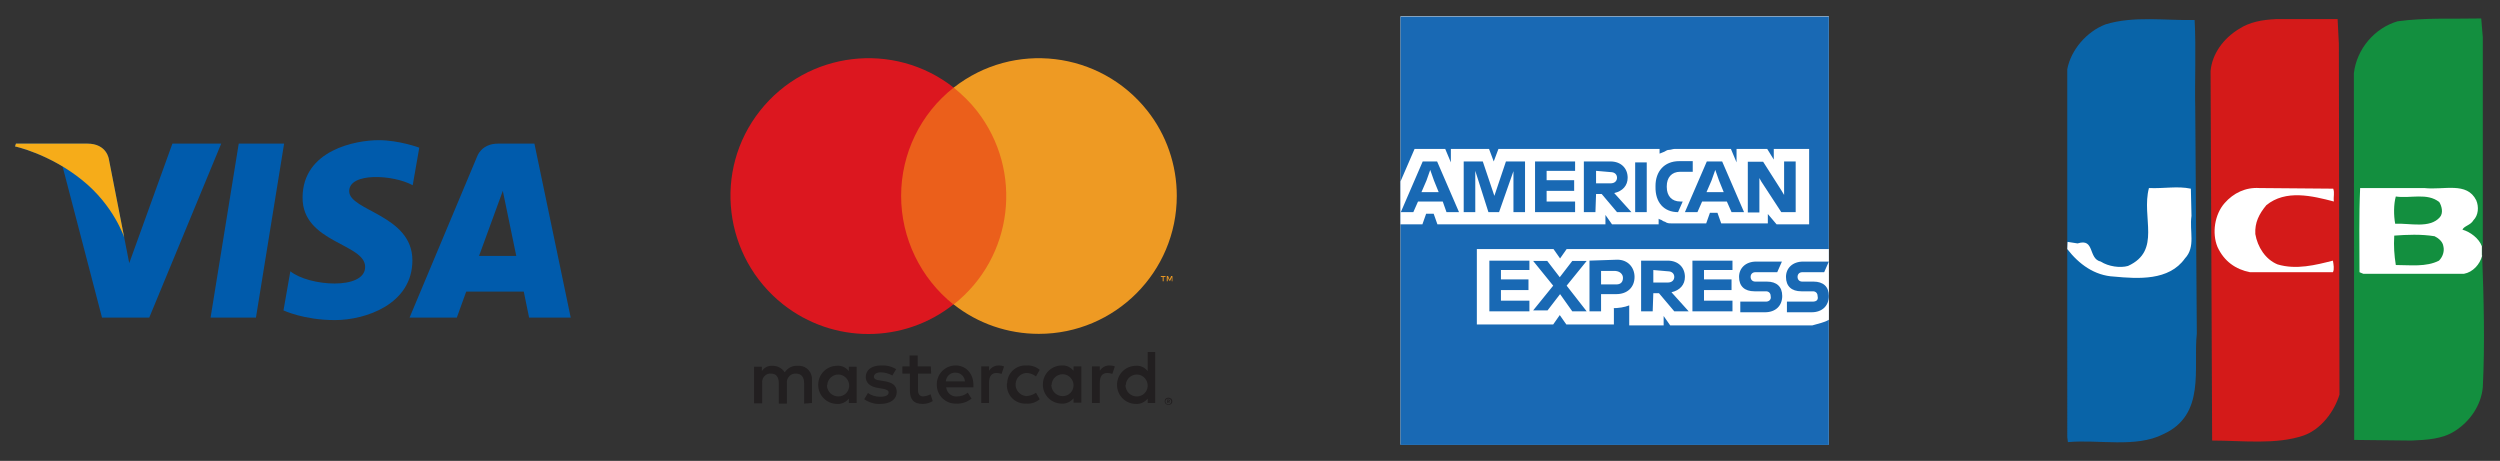 <?xml version="1.0" encoding="utf-8"?>
<!-- Generator: Adobe Illustrator 26.3.1, SVG Export Plug-In . SVG Version: 6.00 Build 0)  -->
<svg version="1.1" id="레이어_1" xmlns="http://www.w3.org/2000/svg" xmlns:xlink="http://www.w3.org/1999/xlink" x="0px"
	 y="0px" viewBox="0 0 799 147.3" style="enable-background:new 0 0 799 147.3;" xml:space="preserve">
<rect x="0" y="0" width="799" height="147.3" fill="#333333" stroke="none"/>
<style type="text/css">
	.st0{fill:#005BAC;}
	.st1{fill:#F6AC19;}
	.st2{fill:#138F3F;}
	.st3{fill:#0964A8;}
	.st4{fill:#FFFFFF;}
	.st5{fill:#D41A19;}
	.st6{fill:#1969B4;}
	.st7{fill:none;}
	.st8{fill:#221F20;}
	.st9{fill:#EB5F1B;}
	.st10{fill:#DC171F;}
	.st11{fill:#EE9A23;}
</style>
<g>
	<g>
		<polygon class="st0" points="81.8,101.5 67.3,101.5 76.3,45.9 90.8,45.9 		"/>
		<path class="st0" d="M55.1,45.9L41.3,84.1l-1.6-8.2l0,0l-4.9-25c0,0-0.6-5-6.9-5H5.1l-0.3,0.9c0,0,7,1.5,15.2,6.4l12.6,48.3h15.1
			l23-55.6H55.1z"/>
		<path class="st0" d="M169.1,101.5h13.3l-11.6-55.6h-11.6c-5.4,0-6.7,4.1-6.7,4.1l-21.6,51.5H146l3-8.3h18.4L169.1,101.5z
			 M153.1,81.8l7.6-20.8l4.3,20.8H153.1z"/>
		<path class="st0" d="M131.9,59.2l2.1-12c0,0-6.4-2.4-13-2.4c-7.2,0-24.3,3.1-24.3,18.4c0,14.4,20,14.6,20,22.1s-18,6.2-23.9,1.4
			l-2.2,12.5c0,0,6.5,3.1,16.4,3.1s24.8-5.1,24.8-19.1c0-14.5-20.2-15.8-20.2-22.1C111.6,55,125.7,55.8,131.9,59.2z"/>
	</g>
	<path class="st1" d="M39.7,75.9l-4.9-25c0,0-0.6-5-6.9-5H5.1l-0.3,0.9c0,0,11,2.3,21.5,10.8C36.4,65.7,39.7,75.9,39.7,75.9z"/>
</g>
<g>
	<g>
		<path class="st2" d="M793.3,81.7c0.5,13.8,0.9,28.1,0.2,42.1c-0.5,5.5-3.9,10.8-9,14c-3.9,2.5-8.8,2.8-13.8,3l-18.3-0.2
			l-0.1-117.2c0.9-7.8,6.7-14.5,14-16.6c9-1.2,17.3-0.7,26.7-0.9l0.5,6v66.5l-0.2,0.2L793.3,81.7L793.3,81.7z"/>
		<path class="st3" d="M660.7,77.3V22.1c1.2-6.2,6.2-12,12.2-14.3c9-2.8,19.3-1.2,28.5-1.4c0.5,9,0,20.3,0.2,28.1l0.5,72.1
			c-1.2,11.1,3,26-10.8,32.2c-8.7,4.4-20.5,1.6-30.4,2.5l-0.2-1.6V79.6V77.3L660.7,77.3z"/>
		<path class="st4" d="M660.7,79.6c3.7,4.8,8.7,8.5,15,8.8c7.6,0.7,17.5,1.4,22.6-5.8c3.5-3.7,1.4-8.7,2.1-13.6l-0.2-8.7
			c-4.4-0.9-8.3,0-13.4-0.2c-2.5,9.4,4.1,20-6.7,24.9c-2.5,0.7-6.2,0.2-8.7-1.4c-4.1-0.9-1.8-7.6-7.4-5.8l-3.2-0.5L660.7,79.6
			L660.7,79.6z"/>
		<path class="st5" d="M747.5,14l0.2,112.1c-1.6,5.3-5.8,11.1-11.5,13.1c-8.8,3-19.6,1.6-29.2,1.6l-0.5-118.1
			c0.5-5.5,4.1-10.4,9-13.4c3.5-2.3,7.6-3,12-3.2h19.6L747.5,14z"/>
		<path class="st4" d="M745.7,60.3c0.5,1.4,0,2.5,0.2,4.1c-6.9-1.8-15.4-3.9-21.6,1.2c-2.3,2.8-3.7,5.5-3.5,9.2
			c0.7,4.1,3.2,8.1,7.1,9.7c6,1.8,12.2,0.2,17.7-1.2c0.2,1.2,0.5,2.8,0,3.7h-26.5c-4.6-0.9-8.3-3.5-10.4-8.1
			c-1.8-4.4-0.9-10.4,2.3-14c2.8-3.2,6.7-5.1,11.1-4.8L745.7,60.3z"/>
		<path class="st4" d="M793.3,81.7c-0.7,2.8-3,5.3-5.8,5.8h-32.2l-1.2-0.5c0-9.2-0.2-18,0.2-26.9h20.5c6.4,0.7,13.6-2.1,16.6,3.9
			c0.9,2.1,0.7,4.8-0.9,6.4c-0.9,1.6-3,1.8-3.5,3c2.5,0.7,5.3,2.8,6.2,5.3v3H793.3z M765.7,62.8c-0.7,2.5-0.7,6-0.2,8.7
			c4.8-0.2,11.1,1.6,14.3-2.1c1.2-1.4,0.5-3.7-0.2-4.8C775.8,61.5,770.3,63.5,765.7,62.8z M778.1,75.5c-4.4-0.7-8.8-0.5-12.9-0.2
			c-0.2,3.5,0,6.2,0.5,9.4c4.6,0,9.7,0.7,13.8-1.4c1.2-1.2,1.8-3,1.4-4.6C780.7,77.3,779.5,76.2,778.1,75.5z"/>
	</g>
</g>
<g>
	<path id="logo-blue-box-small-45-9x45-a" class="st4" d="M584.5,142.1H447.6V5.2h136.9V142.1z"/>
	<path id="path5" class="st6" d="M584.5,79.3v-74H447.6v136.9h136.9v-39.9C584.2,102.2,584.5,79.3,584.5,79.3"/>
	<path id="path7" class="st4" d="M567.8,71.7h10.4V47.6h-11.3V51l-2.1-3.4H555v4.3l-1.8-4.3h-18c-0.6,0-1.2,0.3-1.8,0.3
		s-0.9,0.3-1.5,0.6s-0.9,0.3-1.5,0.6v-1.5h-51.5l-1.5,4l-1.5-4h-12.2v4.3l-1.8-4.3h-9.8L447.6,58v13.7h7l1.2-3.4h2.4l1.2,3.4h53.7
		v-3l2.1,3h14.9v-1.8c0.3,0.3,0.9,0.3,1.2,0.6c0.3,0.3,0.9,0.3,1.2,0.6c0.6,0.3,1.2,0.3,1.8,0.3h11l1.2-3.4h2.4l1.2,3.4H565v-3
		L567.8,71.7z M584.5,102.2V79.6h-83.8l-2.1,3l-2.1-3H472v24.1h24.4l2.1-3l2.1,3h15.2v-5.2h-0.6c2.1,0,4-0.3,5.5-0.9v6.4h11v-3
		l2.1,3h45.4C581.2,103.4,583,103.1,584.5,102.2z"/>
	<path id="path9" class="st6" d="M579.3,96.4h-8.2v3.4h7.9c3.4,0,5.5-2.1,5.5-5.2c0-3-1.8-4.6-4.9-4.6H576c-0.9,0-1.5-0.6-1.5-1.5
		s0.6-1.5,1.5-1.5h7l1.5-3.4h-8.2c-3.4,0-5.5,2.1-5.5,4.9c0,3,1.8,4.6,4.9,4.6h3.7c0.9,0,1.5,0.6,1.5,1.5
		C581.2,95.8,580.6,96.4,579.3,96.4L579.3,96.4z M564.4,96.4h-8.2v3.4h7.9c3.4,0,5.5-2.1,5.5-5.2c0-3-1.8-4.6-4.9-4.6H561
		c-0.9,0-1.5-0.6-1.5-1.5s0.6-1.5,1.5-1.5h7l1.5-3.4h-8.2c-3.4,0-5.5,2.1-5.5,4.9c0,3,1.8,4.6,4.9,4.6h3.7c0.9,0,1.5,0.6,1.5,1.5
		C566.2,95.8,565.3,96.4,564.4,96.4L564.4,96.4z M553.7,86.7v-3.4h-12.8v16.2h12.8v-3.4h-9.1v-3.4h8.8v-3.4h-8.8v-3h9.1V86.7z
		 M533,86.7c1.5,0,2.1,0.9,2.1,1.8s-0.6,1.8-2.1,1.8h-4.6v-4L533,86.7z M528.4,93.7h1.8l4.9,5.8h4.6l-5.5-6.1
		c2.7-0.6,4.3-2.4,4.3-4.9c0-3-2.1-5.2-5.5-5.2h-8.5v16.2h3.7L528.4,93.7z M518.7,88.8c0,1.2-0.6,2.1-2.1,2.1h-4.9v-4.3h4.6
		C517.7,86.7,518.7,87.6,518.7,88.8L518.7,88.8z M508,83.3v16.2h3.7V94h4.9c3.4,0,5.8-2.1,5.8-5.5c0-3-2.1-5.5-5.5-5.5L508,83.3z
		 M502.5,99.5h4.6l-6.4-8.2l6.4-7.9h-4.6l-4,5.2l-4-5.2H490l6.4,7.9l-6.4,7.9h4.6l4-5.2L502.5,99.5z M488.8,86.7v-3.4H476v16.2h12.8
		v-3.4h-9.1v-3.4h8.8v-3.4h-8.8v-3h9.1V86.7z M562.9,58l6.4,9.8h4.6V51.6h-3.7v10.7l-0.9-1.5l-5.8-9.1h-4.9v16.2h3.7v-11L562.9,58z
		 M547,57.7l1.2-3.4l1.2,3.4l1.5,3.7h-5.5L547,57.7z M553.4,67.8h4l-7-16.2h-4.9l-7,16.2h4l1.5-3.4h7.9L553.4,67.8z M536.3,67.8
		l1.5-3.4H537c-2.7,0-4.3-1.8-4.3-4.6v-0.3c0-2.7,1.5-4.6,4.3-4.6h4v-3.4h-4.3c-4.9,0-7.6,3.4-7.6,7.9v0.3
		C529,64.7,531.8,67.8,536.3,67.8L536.3,67.8z M522.6,67.8h3.7V51.9h-3.7V67.8z M514.7,55c1.5,0,2.1,0.9,2.1,1.8
		c0,0.9-0.6,1.8-2.1,1.8h-4.6v-4L514.7,55z M510.1,62h1.8l4.9,5.8h4.6l-5.5-6.1c2.7-0.6,4.3-2.4,4.3-4.9c0-3-2.1-5.2-5.5-5.2h-8.5
		v16.2h3.7L510.1,62z M503.4,55v-3.4h-12.8v16.2h12.8v-3.4h-9.1V61h8.8v-3.4h-8.8v-3h9.1V55z M475.7,67.8h3.4l4.6-13.1v13.1h3.7
		V51.6h-6.1l-3.7,11l-3.7-11h-6.1v16.2h3.7V54.6L475.7,67.8z M455.9,57.7l1.2-3.4l1.2,3.4l1.5,3.7h-5.5L455.9,57.7z M462.3,67.8h4
		l-7-16.2h-4.6l-7,16.2h4l1.5-3.4h7.9L462.3,67.8z"/>
</g>
<g id="Layer_2">
	<g id="Layer_1-2">
		<rect x="215" y="0" class="st7" width="179.6" height="147.3"/>
		<path class="st8" d="M259.5,128.8v-7.3c0.2-2.4-1.6-4.5-4-4.6c-0.2,0-0.4,0-0.6,0c-1.6-0.1-3.2,0.7-4.1,2.1
			c-0.8-1.3-2.3-2.1-3.9-2.1c-1.4-0.1-2.7,0.6-3.4,1.7v-1.4H241v11.7h2.6v-6.4c-0.2-1.5,0.8-2.9,2.3-3.1c0.2,0,0.3,0,0.5,0
			c1.7,0,2.5,1.1,2.5,3.1v6.5h2.6v-6.5c-0.2-1.5,0.9-2.9,2.4-3.1c0.2,0,0.3,0,0.5,0c1.7,0,2.6,1.1,2.6,3.1v6.5L259.5,128.8z
			 M297.5,117.1h-4.2v-3.5h-2.6v3.5h-2.3v2.3h2.4v5.4c0,2.7,1.1,4.3,4.1,4.3c1.1,0,2.2-0.3,3.2-0.9l-0.7-2.2
			c-0.7,0.4-1.5,0.6-2.3,0.7c-1.2,0-1.7-0.8-1.7-2v-5.3h4.2L297.5,117.1z M319.2,116.8c-1.3,0-2.4,0.6-3.1,1.7v-1.4h-2.5v11.7h2.5
			v-6.6c0-1.9,0.8-3,2.4-3c0.5,0,1.1,0.1,1.6,0.3l0.8-2.4C320.4,116.9,319.8,116.8,319.2,116.8L319.2,116.8z M286.4,118
			c-1.4-0.9-3.1-1.3-4.8-1.2c-3,0-4.9,1.4-4.9,3.7c0,1.9,1.4,3.1,4,3.5l1.2,0.2c1.4,0.2,2.1,0.6,2.1,1.2c0,0.9-0.9,1.4-2.7,1.4
			c-1.4,0-2.8-0.4-3.9-1.2l-1.2,2c1.5,1,3.3,1.6,5.1,1.5c3.4,0,5.3-1.6,5.3-3.8s-1.5-3.1-4.1-3.5l-1.2-0.2c-1.1-0.1-2-0.4-2-1.2
			s0.8-1.4,2.2-1.4c1.3,0,2.6,0.4,3.7,1L286.4,118z M354.6,116.8c-1.3,0-2.4,0.6-3.1,1.7v-1.4H349v11.7h2.5v-6.6c0-1.9,0.8-3,2.4-3
			c0.5,0,1.1,0.1,1.6,0.3l0.8-2.4C355.8,116.9,355.1,116.8,354.6,116.8L354.6,116.8z M321.8,122.9c-0.1,3.3,2.4,6,5.7,6.1
			c0.2,0,0.4,0,0.6,0c1.5,0.1,3-0.4,4.2-1.4l-1.2-2.1c-0.9,0.7-2,1-3.1,1.1c-2.1-0.2-3.6-2-3.4-4c0.1-1.8,1.6-3.3,3.4-3.4
			c1.1,0,2.2,0.4,3.1,1.1l1.2-2.1c-1.2-1-2.7-1.5-4.2-1.4c-3.3-0.2-6.1,2.3-6.2,5.6C321.8,122.5,321.8,122.7,321.8,122.9
			L321.8,122.9z M345.6,122.9v-5.8h-2.5v1.4c-0.9-1.1-2.2-1.8-3.7-1.7c-3.4,0-6.1,2.7-6.1,6.1s2.7,6.1,6.1,6.1
			c1.4,0.1,2.8-0.6,3.7-1.7v1.4h2.5V122.9z M336.1,122.9c0.1-1.9,1.8-3.4,3.7-3.3c1.9,0.1,3.4,1.8,3.3,3.7c-0.1,1.9-1.6,3.3-3.5,3.3
			s-3.5-1.5-3.6-3.5C336.1,123.1,336.1,123,336.1,122.9z M305.4,116.8c-3.4,0-6.1,2.8-6,6.2c0,3.4,2.8,6.1,6.2,6l0,0
			c1.8,0.1,3.5-0.5,4.9-1.6l-1.2-1.9c-1,0.8-2.2,1.2-3.4,1.2c-1.7,0.2-3.3-1.1-3.5-2.9h8.7c0-0.3,0-0.6,0-1
			C311,119.3,308.7,116.8,305.4,116.8L305.4,116.8z M305.4,119.1c1.6,0,2.9,1.2,3,2.8l0,0h-6.1C302.4,120.3,303.7,119,305.4,119.1
			L305.4,119.1z M369.2,123v-10.5h-2.4v6.1c-0.9-1.1-2.2-1.8-3.7-1.7c-3.4,0-6.1,2.7-6.1,6.1s2.7,6.1,6.1,6.1
			c1.4,0.1,2.8-0.6,3.7-1.7v1.4h2.4V123z M373.4,127.1c0.2,0,0.3,0,0.5,0.1c0.1,0.1,0.3,0.1,0.4,0.2s0.2,0.2,0.3,0.4
			c0.1,0.3,0.1,0.6,0,0.9c-0.1,0.1-0.1,0.3-0.3,0.4c-0.1,0.1-0.2,0.2-0.4,0.2c-0.1,0.1-0.3,0.1-0.5,0.1c-0.5,0-0.9-0.3-1.1-0.7
			c-0.1-0.3-0.1-0.6,0-0.9c0.1-0.1,0.1-0.3,0.3-0.4c0.1-0.1,0.2-0.2,0.4-0.2C373.1,127.1,373.3,127.1,373.4,127.1L373.4,127.1z
			 M373.4,129.2c0.1,0,0.2,0,0.4-0.1c0.1,0,0.2-0.1,0.3-0.2c0.3-0.3,0.3-0.9,0-1.2c-0.1-0.1-0.2-0.1-0.3-0.2c-0.1,0-0.2-0.1-0.4-0.1
			c-0.1,0-0.2,0-0.4,0.1c-0.1,0-0.2,0.1-0.3,0.2c-0.3,0.3-0.3,0.9,0,1.2c0.1,0.1,0.2,0.2,0.3,0.2
			C373.2,129.2,373.3,129.2,373.4,129.2L373.4,129.2z M373.5,127.7c0.1,0,0.2,0,0.3,0.1c0.1,0.1,0.1,0.2,0.1,0.3
			c0,0.1,0,0.2-0.1,0.2c-0.1,0.1-0.2,0.1-0.3,0.1l0.4,0.4h-0.3l-0.3-0.4h-0.1v0.4H373v-1.1L373.5,127.7z M373.2,127.9v0.3h0.3h0.1
			v-0.1V128h-0.1L373.2,127.9z M359.8,123c0.1-1.9,1.8-3.4,3.7-3.3c1.9,0.1,3.4,1.8,3.3,3.7c-0.1,1.9-1.6,3.3-3.5,3.3
			s-3.5-1.5-3.6-3.5C359.8,123.1,359.8,123,359.8,123z M273.8,123v-5.8h-2.5v1.4c-0.9-1.1-2.2-1.8-3.7-1.7c-3.4,0-6.1,2.7-6.1,6.1
			s2.7,6.1,6.1,6.1c1.4,0.1,2.8-0.6,3.7-1.7v1.4h2.5V123z M264.4,123c0.1-1.9,1.8-3.4,3.7-3.3c1.9,0.1,3.4,1.8,3.3,3.7
			c-0.1,1.9-1.6,3.3-3.5,3.3s-3.5-1.5-3.6-3.4C264.3,123.2,264.3,123.1,264.4,123L264.4,123z"/>
		<g id="_Group_">
			<rect x="285.6" y="28" class="st9" width="38.5" height="69.3"/>
			<path id="_Path_" class="st10" d="M288,62.6c0-13.5,6.2-26.3,16.8-34.6c-19.1-15-46.8-11.7-61.9,7.4s-11.7,46.8,7.4,61.9
				c16,12.6,38.5,12.6,54.4,0C294.2,88.9,288,76.1,288,62.6z"/>
			<path class="st11" d="M376.1,62.6c0,24.3-19.7,44.1-44.1,44.1c-9.9,0-19.5-3.3-27.2-9.4c19.1-15,22.4-42.7,7.4-61.9
				c-2.2-2.8-4.7-5.2-7.4-7.4c19.1-15,46.8-11.7,61.9,7.4C372.8,43.1,376.1,52.7,376.1,62.6L376.1,62.6z"/>
			<path class="st11" d="M371.9,89.9v-1.4h0.6v-0.3H371v0.3h0.6v1.4H371.9z M374.7,89.9v-1.7h-0.4l-0.5,1.2l-0.5-1.2h-0.4v1.7h0.3
				v-1.3l0.5,1.1h0.3l0.5-1.1v1.3H374.7z"/>
		</g>
	</g>
</g>
</svg>
